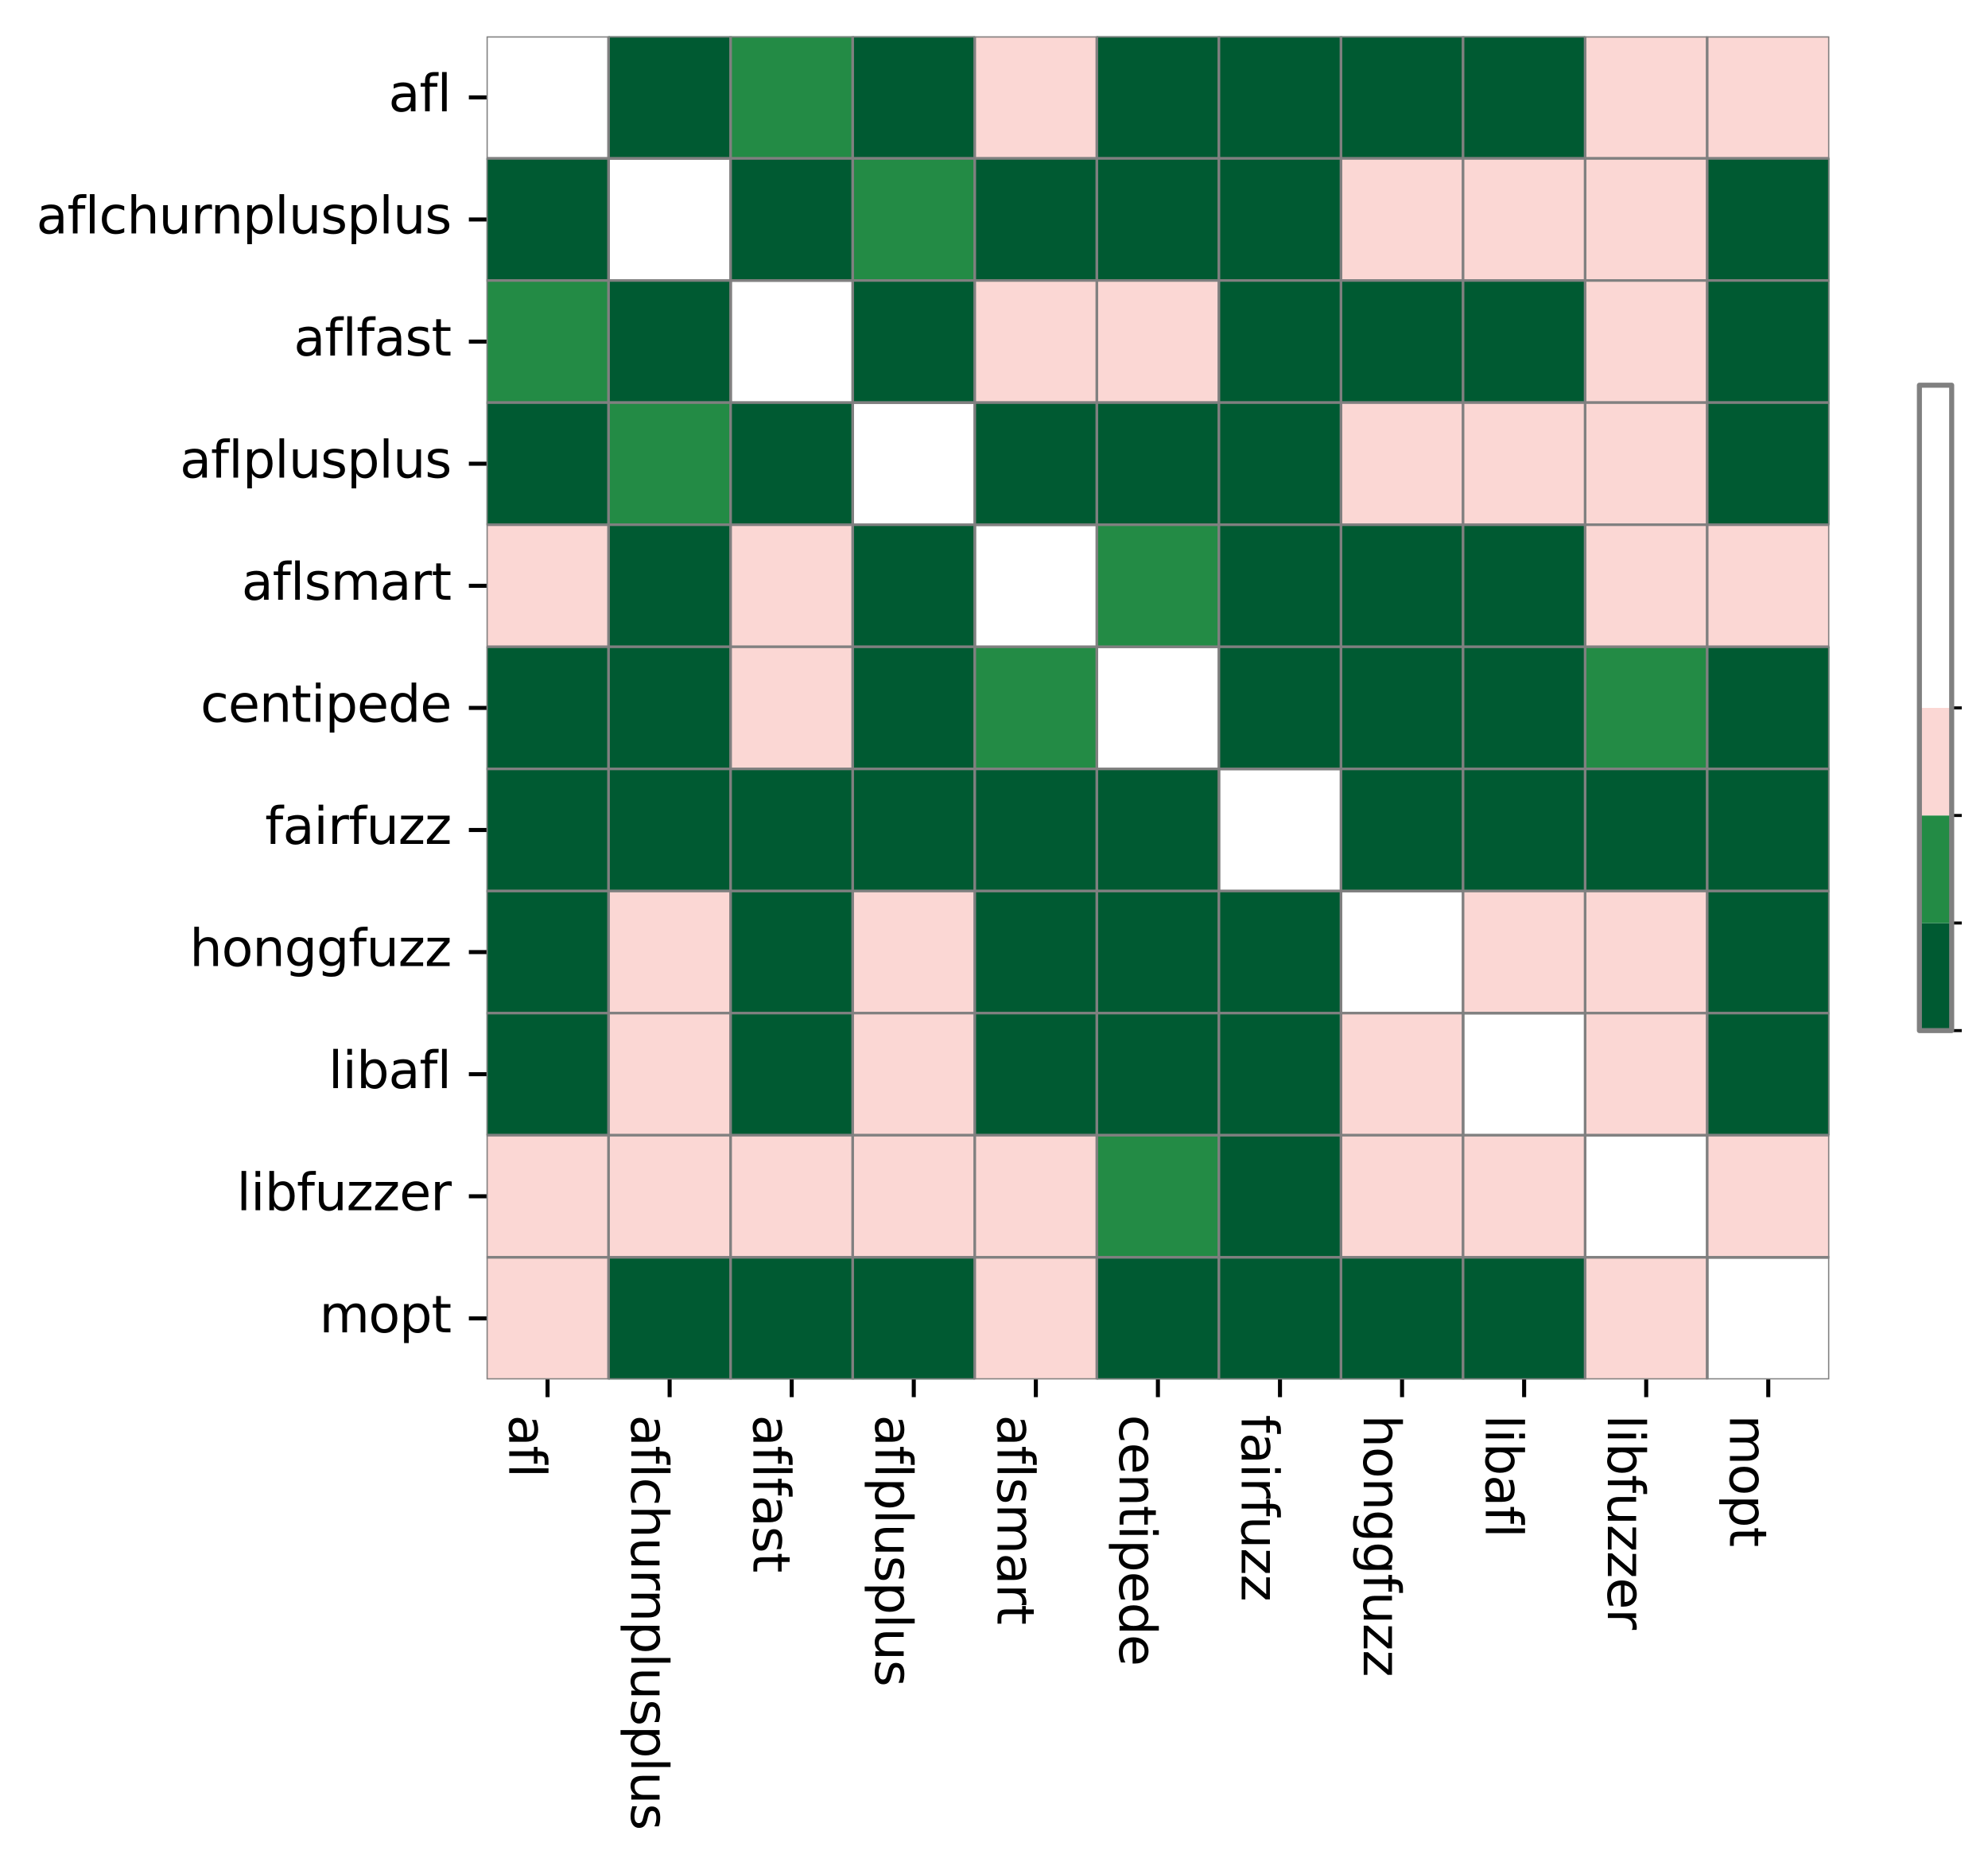 <?xml version="1.0" encoding="utf-8" standalone="no"?>
<!DOCTYPE svg PUBLIC "-//W3C//DTD SVG 1.1//EN"
  "http://www.w3.org/Graphics/SVG/1.1/DTD/svg11.dtd">
<svg xmlns:xlink="http://www.w3.org/1999/xlink" width="393.982pt" height="369.732pt" viewBox="0 0 393.982 369.732" xmlns="http://www.w3.org/2000/svg" version="1.1">
 <defs>
  <style type="text/css">*{stroke-linejoin: round; stroke-linecap: butt}</style>
 </defs>
 <g id="figure_1">
  <g id="patch_1">
   <path d="M 0 369.732 
L 393.982 369.732 
L 393.982 -0 
L 0 -0 
z
" style="fill: #ffffff"/>
  </g>
  <g id="axes_1">
   <g id="patch_2">
    <path d="M 96.42 273.312 
L 362.532 273.312 
L 362.532 7.2 
L 96.42 7.2 
z
" style="fill: #ffffff"/>
   </g>
   <g id="QuadMesh_1">
    <path d="M 96.42 7.2 
L 120.612 7.2 
L 120.612 31.392 
L 96.42 31.392 
L 96.42 7.2 
" clip-path="url(#p6632940c65)" style="fill: none; stroke: #808080; stroke-width: 0.5"/>
    <path d="M 120.612 7.2 
L 144.804 7.2 
L 144.804 31.392 
L 120.612 31.392 
L 120.612 7.2 
" clip-path="url(#p6632940c65)" style="fill: #005a32; stroke: #808080; stroke-width: 0.5"/>
    <path d="M 144.804 7.2 
L 168.996 7.2 
L 168.996 31.392 
L 144.804 31.392 
L 144.804 7.2 
" clip-path="url(#p6632940c65)" style="fill: #238b45; stroke: #808080; stroke-width: 0.5"/>
    <path d="M 168.996 7.2 
L 193.188 7.2 
L 193.188 31.392 
L 168.996 31.392 
L 168.996 7.2 
" clip-path="url(#p6632940c65)" style="fill: #005a32; stroke: #808080; stroke-width: 0.5"/>
    <path d="M 193.188 7.2 
L 217.38 7.2 
L 217.38 31.392 
L 193.188 31.392 
L 193.188 7.2 
" clip-path="url(#p6632940c65)" style="fill: #fbd7d4; stroke: #808080; stroke-width: 0.5"/>
    <path d="M 217.38 7.2 
L 241.572 7.2 
L 241.572 31.392 
L 217.38 31.392 
L 217.38 7.2 
" clip-path="url(#p6632940c65)" style="fill: #005a32; stroke: #808080; stroke-width: 0.5"/>
    <path d="M 241.572 7.2 
L 265.764 7.2 
L 265.764 31.392 
L 241.572 31.392 
L 241.572 7.2 
" clip-path="url(#p6632940c65)" style="fill: #005a32; stroke: #808080; stroke-width: 0.5"/>
    <path d="M 265.764 7.2 
L 289.956 7.2 
L 289.956 31.392 
L 265.764 31.392 
L 265.764 7.2 
" clip-path="url(#p6632940c65)" style="fill: #005a32; stroke: #808080; stroke-width: 0.5"/>
    <path d="M 289.956 7.2 
L 314.148 7.2 
L 314.148 31.392 
L 289.956 31.392 
L 289.956 7.2 
" clip-path="url(#p6632940c65)" style="fill: #005a32; stroke: #808080; stroke-width: 0.5"/>
    <path d="M 314.148 7.2 
L 338.34 7.2 
L 338.34 31.392 
L 314.148 31.392 
L 314.148 7.2 
" clip-path="url(#p6632940c65)" style="fill: #fbd7d4; stroke: #808080; stroke-width: 0.5"/>
    <path d="M 338.34 7.2 
L 362.532 7.2 
L 362.532 31.392 
L 338.34 31.392 
L 338.34 7.2 
" clip-path="url(#p6632940c65)" style="fill: #fbd7d4; stroke: #808080; stroke-width: 0.5"/>
    <path d="M 96.42 31.392 
L 120.612 31.392 
L 120.612 55.584 
L 96.42 55.584 
L 96.42 31.392 
" clip-path="url(#p6632940c65)" style="fill: #005a32; stroke: #808080; stroke-width: 0.5"/>
    <path d="M 120.612 31.392 
L 144.804 31.392 
L 144.804 55.584 
L 120.612 55.584 
L 120.612 31.392 
" clip-path="url(#p6632940c65)" style="fill: none; stroke: #808080; stroke-width: 0.5"/>
    <path d="M 144.804 31.392 
L 168.996 31.392 
L 168.996 55.584 
L 144.804 55.584 
L 144.804 31.392 
" clip-path="url(#p6632940c65)" style="fill: #005a32; stroke: #808080; stroke-width: 0.5"/>
    <path d="M 168.996 31.392 
L 193.188 31.392 
L 193.188 55.584 
L 168.996 55.584 
L 168.996 31.392 
" clip-path="url(#p6632940c65)" style="fill: #238b45; stroke: #808080; stroke-width: 0.5"/>
    <path d="M 193.188 31.392 
L 217.38 31.392 
L 217.38 55.584 
L 193.188 55.584 
L 193.188 31.392 
" clip-path="url(#p6632940c65)" style="fill: #005a32; stroke: #808080; stroke-width: 0.5"/>
    <path d="M 217.38 31.392 
L 241.572 31.392 
L 241.572 55.584 
L 217.38 55.584 
L 217.38 31.392 
" clip-path="url(#p6632940c65)" style="fill: #005a32; stroke: #808080; stroke-width: 0.5"/>
    <path d="M 241.572 31.392 
L 265.764 31.392 
L 265.764 55.584 
L 241.572 55.584 
L 241.572 31.392 
" clip-path="url(#p6632940c65)" style="fill: #005a32; stroke: #808080; stroke-width: 0.5"/>
    <path d="M 265.764 31.392 
L 289.956 31.392 
L 289.956 55.584 
L 265.764 55.584 
L 265.764 31.392 
" clip-path="url(#p6632940c65)" style="fill: #fbd7d4; stroke: #808080; stroke-width: 0.5"/>
    <path d="M 289.956 31.392 
L 314.148 31.392 
L 314.148 55.584 
L 289.956 55.584 
L 289.956 31.392 
" clip-path="url(#p6632940c65)" style="fill: #fbd7d4; stroke: #808080; stroke-width: 0.5"/>
    <path d="M 314.148 31.392 
L 338.34 31.392 
L 338.34 55.584 
L 314.148 55.584 
L 314.148 31.392 
" clip-path="url(#p6632940c65)" style="fill: #fbd7d4; stroke: #808080; stroke-width: 0.5"/>
    <path d="M 338.34 31.392 
L 362.532 31.392 
L 362.532 55.584 
L 338.34 55.584 
L 338.34 31.392 
" clip-path="url(#p6632940c65)" style="fill: #005a32; stroke: #808080; stroke-width: 0.5"/>
    <path d="M 96.42 55.584 
L 120.612 55.584 
L 120.612 79.776 
L 96.42 79.776 
L 96.42 55.584 
" clip-path="url(#p6632940c65)" style="fill: #238b45; stroke: #808080; stroke-width: 0.5"/>
    <path d="M 120.612 55.584 
L 144.804 55.584 
L 144.804 79.776 
L 120.612 79.776 
L 120.612 55.584 
" clip-path="url(#p6632940c65)" style="fill: #005a32; stroke: #808080; stroke-width: 0.5"/>
    <path d="M 144.804 55.584 
L 168.996 55.584 
L 168.996 79.776 
L 144.804 79.776 
L 144.804 55.584 
" clip-path="url(#p6632940c65)" style="fill: none; stroke: #808080; stroke-width: 0.5"/>
    <path d="M 168.996 55.584 
L 193.188 55.584 
L 193.188 79.776 
L 168.996 79.776 
L 168.996 55.584 
" clip-path="url(#p6632940c65)" style="fill: #005a32; stroke: #808080; stroke-width: 0.5"/>
    <path d="M 193.188 55.584 
L 217.38 55.584 
L 217.38 79.776 
L 193.188 79.776 
L 193.188 55.584 
" clip-path="url(#p6632940c65)" style="fill: #fbd7d4; stroke: #808080; stroke-width: 0.5"/>
    <path d="M 217.38 55.584 
L 241.572 55.584 
L 241.572 79.776 
L 217.38 79.776 
L 217.38 55.584 
" clip-path="url(#p6632940c65)" style="fill: #fbd7d4; stroke: #808080; stroke-width: 0.5"/>
    <path d="M 241.572 55.584 
L 265.764 55.584 
L 265.764 79.776 
L 241.572 79.776 
L 241.572 55.584 
" clip-path="url(#p6632940c65)" style="fill: #005a32; stroke: #808080; stroke-width: 0.5"/>
    <path d="M 265.764 55.584 
L 289.956 55.584 
L 289.956 79.776 
L 265.764 79.776 
L 265.764 55.584 
" clip-path="url(#p6632940c65)" style="fill: #005a32; stroke: #808080; stroke-width: 0.5"/>
    <path d="M 289.956 55.584 
L 314.148 55.584 
L 314.148 79.776 
L 289.956 79.776 
L 289.956 55.584 
" clip-path="url(#p6632940c65)" style="fill: #005a32; stroke: #808080; stroke-width: 0.5"/>
    <path d="M 314.148 55.584 
L 338.34 55.584 
L 338.34 79.776 
L 314.148 79.776 
L 314.148 55.584 
" clip-path="url(#p6632940c65)" style="fill: #fbd7d4; stroke: #808080; stroke-width: 0.5"/>
    <path d="M 338.34 55.584 
L 362.532 55.584 
L 362.532 79.776 
L 338.34 79.776 
L 338.34 55.584 
" clip-path="url(#p6632940c65)" style="fill: #005a32; stroke: #808080; stroke-width: 0.5"/>
    <path d="M 96.42 79.776 
L 120.612 79.776 
L 120.612 103.968 
L 96.42 103.968 
L 96.42 79.776 
" clip-path="url(#p6632940c65)" style="fill: #005a32; stroke: #808080; stroke-width: 0.5"/>
    <path d="M 120.612 79.776 
L 144.804 79.776 
L 144.804 103.968 
L 120.612 103.968 
L 120.612 79.776 
" clip-path="url(#p6632940c65)" style="fill: #238b45; stroke: #808080; stroke-width: 0.5"/>
    <path d="M 144.804 79.776 
L 168.996 79.776 
L 168.996 103.968 
L 144.804 103.968 
L 144.804 79.776 
" clip-path="url(#p6632940c65)" style="fill: #005a32; stroke: #808080; stroke-width: 0.5"/>
    <path d="M 168.996 79.776 
L 193.188 79.776 
L 193.188 103.968 
L 168.996 103.968 
L 168.996 79.776 
" clip-path="url(#p6632940c65)" style="fill: none; stroke: #808080; stroke-width: 0.5"/>
    <path d="M 193.188 79.776 
L 217.38 79.776 
L 217.38 103.968 
L 193.188 103.968 
L 193.188 79.776 
" clip-path="url(#p6632940c65)" style="fill: #005a32; stroke: #808080; stroke-width: 0.5"/>
    <path d="M 217.38 79.776 
L 241.572 79.776 
L 241.572 103.968 
L 217.38 103.968 
L 217.38 79.776 
" clip-path="url(#p6632940c65)" style="fill: #005a32; stroke: #808080; stroke-width: 0.5"/>
    <path d="M 241.572 79.776 
L 265.764 79.776 
L 265.764 103.968 
L 241.572 103.968 
L 241.572 79.776 
" clip-path="url(#p6632940c65)" style="fill: #005a32; stroke: #808080; stroke-width: 0.5"/>
    <path d="M 265.764 79.776 
L 289.956 79.776 
L 289.956 103.968 
L 265.764 103.968 
L 265.764 79.776 
" clip-path="url(#p6632940c65)" style="fill: #fbd7d4; stroke: #808080; stroke-width: 0.5"/>
    <path d="M 289.956 79.776 
L 314.148 79.776 
L 314.148 103.968 
L 289.956 103.968 
L 289.956 79.776 
" clip-path="url(#p6632940c65)" style="fill: #fbd7d4; stroke: #808080; stroke-width: 0.5"/>
    <path d="M 314.148 79.776 
L 338.34 79.776 
L 338.34 103.968 
L 314.148 103.968 
L 314.148 79.776 
" clip-path="url(#p6632940c65)" style="fill: #fbd7d4; stroke: #808080; stroke-width: 0.5"/>
    <path d="M 338.34 79.776 
L 362.532 79.776 
L 362.532 103.968 
L 338.34 103.968 
L 338.34 79.776 
" clip-path="url(#p6632940c65)" style="fill: #005a32; stroke: #808080; stroke-width: 0.5"/>
    <path d="M 96.42 103.968 
L 120.612 103.968 
L 120.612 128.16 
L 96.42 128.16 
L 96.42 103.968 
" clip-path="url(#p6632940c65)" style="fill: #fbd7d4; stroke: #808080; stroke-width: 0.5"/>
    <path d="M 120.612 103.968 
L 144.804 103.968 
L 144.804 128.16 
L 120.612 128.16 
L 120.612 103.968 
" clip-path="url(#p6632940c65)" style="fill: #005a32; stroke: #808080; stroke-width: 0.5"/>
    <path d="M 144.804 103.968 
L 168.996 103.968 
L 168.996 128.16 
L 144.804 128.16 
L 144.804 103.968 
" clip-path="url(#p6632940c65)" style="fill: #fbd7d4; stroke: #808080; stroke-width: 0.5"/>
    <path d="M 168.996 103.968 
L 193.188 103.968 
L 193.188 128.16 
L 168.996 128.16 
L 168.996 103.968 
" clip-path="url(#p6632940c65)" style="fill: #005a32; stroke: #808080; stroke-width: 0.5"/>
    <path d="M 193.188 103.968 
L 217.38 103.968 
L 217.38 128.16 
L 193.188 128.16 
L 193.188 103.968 
" clip-path="url(#p6632940c65)" style="fill: none; stroke: #808080; stroke-width: 0.5"/>
    <path d="M 217.38 103.968 
L 241.572 103.968 
L 241.572 128.16 
L 217.38 128.16 
L 217.38 103.968 
" clip-path="url(#p6632940c65)" style="fill: #238b45; stroke: #808080; stroke-width: 0.5"/>
    <path d="M 241.572 103.968 
L 265.764 103.968 
L 265.764 128.16 
L 241.572 128.16 
L 241.572 103.968 
" clip-path="url(#p6632940c65)" style="fill: #005a32; stroke: #808080; stroke-width: 0.5"/>
    <path d="M 265.764 103.968 
L 289.956 103.968 
L 289.956 128.16 
L 265.764 128.16 
L 265.764 103.968 
" clip-path="url(#p6632940c65)" style="fill: #005a32; stroke: #808080; stroke-width: 0.5"/>
    <path d="M 289.956 103.968 
L 314.148 103.968 
L 314.148 128.16 
L 289.956 128.16 
L 289.956 103.968 
" clip-path="url(#p6632940c65)" style="fill: #005a32; stroke: #808080; stroke-width: 0.5"/>
    <path d="M 314.148 103.968 
L 338.34 103.968 
L 338.34 128.16 
L 314.148 128.16 
L 314.148 103.968 
" clip-path="url(#p6632940c65)" style="fill: #fbd7d4; stroke: #808080; stroke-width: 0.5"/>
    <path d="M 338.34 103.968 
L 362.532 103.968 
L 362.532 128.16 
L 338.34 128.16 
L 338.34 103.968 
" clip-path="url(#p6632940c65)" style="fill: #fbd7d4; stroke: #808080; stroke-width: 0.5"/>
    <path d="M 96.42 128.16 
L 120.612 128.16 
L 120.612 152.352 
L 96.42 152.352 
L 96.42 128.16 
" clip-path="url(#p6632940c65)" style="fill: #005a32; stroke: #808080; stroke-width: 0.5"/>
    <path d="M 120.612 128.16 
L 144.804 128.16 
L 144.804 152.352 
L 120.612 152.352 
L 120.612 128.16 
" clip-path="url(#p6632940c65)" style="fill: #005a32; stroke: #808080; stroke-width: 0.5"/>
    <path d="M 144.804 128.16 
L 168.996 128.16 
L 168.996 152.352 
L 144.804 152.352 
L 144.804 128.16 
" clip-path="url(#p6632940c65)" style="fill: #fbd7d4; stroke: #808080; stroke-width: 0.5"/>
    <path d="M 168.996 128.16 
L 193.188 128.16 
L 193.188 152.352 
L 168.996 152.352 
L 168.996 128.16 
" clip-path="url(#p6632940c65)" style="fill: #005a32; stroke: #808080; stroke-width: 0.5"/>
    <path d="M 193.188 128.16 
L 217.38 128.16 
L 217.38 152.352 
L 193.188 152.352 
L 193.188 128.16 
" clip-path="url(#p6632940c65)" style="fill: #238b45; stroke: #808080; stroke-width: 0.5"/>
    <path d="M 217.38 128.16 
L 241.572 128.16 
L 241.572 152.352 
L 217.38 152.352 
L 217.38 128.16 
" clip-path="url(#p6632940c65)" style="fill: none; stroke: #808080; stroke-width: 0.5"/>
    <path d="M 241.572 128.16 
L 265.764 128.16 
L 265.764 152.352 
L 241.572 152.352 
L 241.572 128.16 
" clip-path="url(#p6632940c65)" style="fill: #005a32; stroke: #808080; stroke-width: 0.5"/>
    <path d="M 265.764 128.16 
L 289.956 128.16 
L 289.956 152.352 
L 265.764 152.352 
L 265.764 128.16 
" clip-path="url(#p6632940c65)" style="fill: #005a32; stroke: #808080; stroke-width: 0.5"/>
    <path d="M 289.956 128.16 
L 314.148 128.16 
L 314.148 152.352 
L 289.956 152.352 
L 289.956 128.16 
" clip-path="url(#p6632940c65)" style="fill: #005a32; stroke: #808080; stroke-width: 0.5"/>
    <path d="M 314.148 128.16 
L 338.34 128.16 
L 338.34 152.352 
L 314.148 152.352 
L 314.148 128.16 
" clip-path="url(#p6632940c65)" style="fill: #238b45; stroke: #808080; stroke-width: 0.5"/>
    <path d="M 338.34 128.16 
L 362.532 128.16 
L 362.532 152.352 
L 338.34 152.352 
L 338.34 128.16 
" clip-path="url(#p6632940c65)" style="fill: #005a32; stroke: #808080; stroke-width: 0.5"/>
    <path d="M 96.42 152.352 
L 120.612 152.352 
L 120.612 176.544 
L 96.42 176.544 
L 96.42 152.352 
" clip-path="url(#p6632940c65)" style="fill: #005a32; stroke: #808080; stroke-width: 0.5"/>
    <path d="M 120.612 152.352 
L 144.804 152.352 
L 144.804 176.544 
L 120.612 176.544 
L 120.612 152.352 
" clip-path="url(#p6632940c65)" style="fill: #005a32; stroke: #808080; stroke-width: 0.5"/>
    <path d="M 144.804 152.352 
L 168.996 152.352 
L 168.996 176.544 
L 144.804 176.544 
L 144.804 152.352 
" clip-path="url(#p6632940c65)" style="fill: #005a32; stroke: #808080; stroke-width: 0.5"/>
    <path d="M 168.996 152.352 
L 193.188 152.352 
L 193.188 176.544 
L 168.996 176.544 
L 168.996 152.352 
" clip-path="url(#p6632940c65)" style="fill: #005a32; stroke: #808080; stroke-width: 0.5"/>
    <path d="M 193.188 152.352 
L 217.38 152.352 
L 217.38 176.544 
L 193.188 176.544 
L 193.188 152.352 
" clip-path="url(#p6632940c65)" style="fill: #005a32; stroke: #808080; stroke-width: 0.5"/>
    <path d="M 217.38 152.352 
L 241.572 152.352 
L 241.572 176.544 
L 217.38 176.544 
L 217.38 152.352 
" clip-path="url(#p6632940c65)" style="fill: #005a32; stroke: #808080; stroke-width: 0.5"/>
    <path d="M 241.572 152.352 
L 265.764 152.352 
L 265.764 176.544 
L 241.572 176.544 
L 241.572 152.352 
" clip-path="url(#p6632940c65)" style="fill: none; stroke: #808080; stroke-width: 0.5"/>
    <path d="M 265.764 152.352 
L 289.956 152.352 
L 289.956 176.544 
L 265.764 176.544 
L 265.764 152.352 
" clip-path="url(#p6632940c65)" style="fill: #005a32; stroke: #808080; stroke-width: 0.5"/>
    <path d="M 289.956 152.352 
L 314.148 152.352 
L 314.148 176.544 
L 289.956 176.544 
L 289.956 152.352 
" clip-path="url(#p6632940c65)" style="fill: #005a32; stroke: #808080; stroke-width: 0.5"/>
    <path d="M 314.148 152.352 
L 338.34 152.352 
L 338.34 176.544 
L 314.148 176.544 
L 314.148 152.352 
" clip-path="url(#p6632940c65)" style="fill: #005a32; stroke: #808080; stroke-width: 0.5"/>
    <path d="M 338.34 152.352 
L 362.532 152.352 
L 362.532 176.544 
L 338.34 176.544 
L 338.34 152.352 
" clip-path="url(#p6632940c65)" style="fill: #005a32; stroke: #808080; stroke-width: 0.5"/>
    <path d="M 96.42 176.544 
L 120.612 176.544 
L 120.612 200.736 
L 96.42 200.736 
L 96.42 176.544 
" clip-path="url(#p6632940c65)" style="fill: #005a32; stroke: #808080; stroke-width: 0.5"/>
    <path d="M 120.612 176.544 
L 144.804 176.544 
L 144.804 200.736 
L 120.612 200.736 
L 120.612 176.544 
" clip-path="url(#p6632940c65)" style="fill: #fbd7d4; stroke: #808080; stroke-width: 0.5"/>
    <path d="M 144.804 176.544 
L 168.996 176.544 
L 168.996 200.736 
L 144.804 200.736 
L 144.804 176.544 
" clip-path="url(#p6632940c65)" style="fill: #005a32; stroke: #808080; stroke-width: 0.5"/>
    <path d="M 168.996 176.544 
L 193.188 176.544 
L 193.188 200.736 
L 168.996 200.736 
L 168.996 176.544 
" clip-path="url(#p6632940c65)" style="fill: #fbd7d4; stroke: #808080; stroke-width: 0.5"/>
    <path d="M 193.188 176.544 
L 217.38 176.544 
L 217.38 200.736 
L 193.188 200.736 
L 193.188 176.544 
" clip-path="url(#p6632940c65)" style="fill: #005a32; stroke: #808080; stroke-width: 0.5"/>
    <path d="M 217.38 176.544 
L 241.572 176.544 
L 241.572 200.736 
L 217.38 200.736 
L 217.38 176.544 
" clip-path="url(#p6632940c65)" style="fill: #005a32; stroke: #808080; stroke-width: 0.5"/>
    <path d="M 241.572 176.544 
L 265.764 176.544 
L 265.764 200.736 
L 241.572 200.736 
L 241.572 176.544 
" clip-path="url(#p6632940c65)" style="fill: #005a32; stroke: #808080; stroke-width: 0.5"/>
    <path d="M 265.764 176.544 
L 289.956 176.544 
L 289.956 200.736 
L 265.764 200.736 
L 265.764 176.544 
" clip-path="url(#p6632940c65)" style="fill: none; stroke: #808080; stroke-width: 0.5"/>
    <path d="M 289.956 176.544 
L 314.148 176.544 
L 314.148 200.736 
L 289.956 200.736 
L 289.956 176.544 
" clip-path="url(#p6632940c65)" style="fill: #fbd7d4; stroke: #808080; stroke-width: 0.5"/>
    <path d="M 314.148 176.544 
L 338.34 176.544 
L 338.34 200.736 
L 314.148 200.736 
L 314.148 176.544 
" clip-path="url(#p6632940c65)" style="fill: #fbd7d4; stroke: #808080; stroke-width: 0.5"/>
    <path d="M 338.34 176.544 
L 362.532 176.544 
L 362.532 200.736 
L 338.34 200.736 
L 338.34 176.544 
" clip-path="url(#p6632940c65)" style="fill: #005a32; stroke: #808080; stroke-width: 0.5"/>
    <path d="M 96.42 200.736 
L 120.612 200.736 
L 120.612 224.928 
L 96.42 224.928 
L 96.42 200.736 
" clip-path="url(#p6632940c65)" style="fill: #005a32; stroke: #808080; stroke-width: 0.5"/>
    <path d="M 120.612 200.736 
L 144.804 200.736 
L 144.804 224.928 
L 120.612 224.928 
L 120.612 200.736 
" clip-path="url(#p6632940c65)" style="fill: #fbd7d4; stroke: #808080; stroke-width: 0.5"/>
    <path d="M 144.804 200.736 
L 168.996 200.736 
L 168.996 224.928 
L 144.804 224.928 
L 144.804 200.736 
" clip-path="url(#p6632940c65)" style="fill: #005a32; stroke: #808080; stroke-width: 0.5"/>
    <path d="M 168.996 200.736 
L 193.188 200.736 
L 193.188 224.928 
L 168.996 224.928 
L 168.996 200.736 
" clip-path="url(#p6632940c65)" style="fill: #fbd7d4; stroke: #808080; stroke-width: 0.5"/>
    <path d="M 193.188 200.736 
L 217.38 200.736 
L 217.38 224.928 
L 193.188 224.928 
L 193.188 200.736 
" clip-path="url(#p6632940c65)" style="fill: #005a32; stroke: #808080; stroke-width: 0.5"/>
    <path d="M 217.38 200.736 
L 241.572 200.736 
L 241.572 224.928 
L 217.38 224.928 
L 217.38 200.736 
" clip-path="url(#p6632940c65)" style="fill: #005a32; stroke: #808080; stroke-width: 0.5"/>
    <path d="M 241.572 200.736 
L 265.764 200.736 
L 265.764 224.928 
L 241.572 224.928 
L 241.572 200.736 
" clip-path="url(#p6632940c65)" style="fill: #005a32; stroke: #808080; stroke-width: 0.5"/>
    <path d="M 265.764 200.736 
L 289.956 200.736 
L 289.956 224.928 
L 265.764 224.928 
L 265.764 200.736 
" clip-path="url(#p6632940c65)" style="fill: #fbd7d4; stroke: #808080; stroke-width: 0.5"/>
    <path d="M 289.956 200.736 
L 314.148 200.736 
L 314.148 224.928 
L 289.956 224.928 
L 289.956 200.736 
" clip-path="url(#p6632940c65)" style="fill: none; stroke: #808080; stroke-width: 0.5"/>
    <path d="M 314.148 200.736 
L 338.34 200.736 
L 338.34 224.928 
L 314.148 224.928 
L 314.148 200.736 
" clip-path="url(#p6632940c65)" style="fill: #fbd7d4; stroke: #808080; stroke-width: 0.5"/>
    <path d="M 338.34 200.736 
L 362.532 200.736 
L 362.532 224.928 
L 338.34 224.928 
L 338.34 200.736 
" clip-path="url(#p6632940c65)" style="fill: #005a32; stroke: #808080; stroke-width: 0.5"/>
    <path d="M 96.42 224.928 
L 120.612 224.928 
L 120.612 249.12 
L 96.42 249.12 
L 96.42 224.928 
" clip-path="url(#p6632940c65)" style="fill: #fbd7d4; stroke: #808080; stroke-width: 0.5"/>
    <path d="M 120.612 224.928 
L 144.804 224.928 
L 144.804 249.12 
L 120.612 249.12 
L 120.612 224.928 
" clip-path="url(#p6632940c65)" style="fill: #fbd7d4; stroke: #808080; stroke-width: 0.5"/>
    <path d="M 144.804 224.928 
L 168.996 224.928 
L 168.996 249.12 
L 144.804 249.12 
L 144.804 224.928 
" clip-path="url(#p6632940c65)" style="fill: #fbd7d4; stroke: #808080; stroke-width: 0.5"/>
    <path d="M 168.996 224.928 
L 193.188 224.928 
L 193.188 249.12 
L 168.996 249.12 
L 168.996 224.928 
" clip-path="url(#p6632940c65)" style="fill: #fbd7d4; stroke: #808080; stroke-width: 0.5"/>
    <path d="M 193.188 224.928 
L 217.38 224.928 
L 217.38 249.12 
L 193.188 249.12 
L 193.188 224.928 
" clip-path="url(#p6632940c65)" style="fill: #fbd7d4; stroke: #808080; stroke-width: 0.5"/>
    <path d="M 217.38 224.928 
L 241.572 224.928 
L 241.572 249.12 
L 217.38 249.12 
L 217.38 224.928 
" clip-path="url(#p6632940c65)" style="fill: #238b45; stroke: #808080; stroke-width: 0.5"/>
    <path d="M 241.572 224.928 
L 265.764 224.928 
L 265.764 249.12 
L 241.572 249.12 
L 241.572 224.928 
" clip-path="url(#p6632940c65)" style="fill: #005a32; stroke: #808080; stroke-width: 0.5"/>
    <path d="M 265.764 224.928 
L 289.956 224.928 
L 289.956 249.12 
L 265.764 249.12 
L 265.764 224.928 
" clip-path="url(#p6632940c65)" style="fill: #fbd7d4; stroke: #808080; stroke-width: 0.5"/>
    <path d="M 289.956 224.928 
L 314.148 224.928 
L 314.148 249.12 
L 289.956 249.12 
L 289.956 224.928 
" clip-path="url(#p6632940c65)" style="fill: #fbd7d4; stroke: #808080; stroke-width: 0.5"/>
    <path d="M 314.148 224.928 
L 338.34 224.928 
L 338.34 249.12 
L 314.148 249.12 
L 314.148 224.928 
" clip-path="url(#p6632940c65)" style="fill: none; stroke: #808080; stroke-width: 0.5"/>
    <path d="M 338.34 224.928 
L 362.532 224.928 
L 362.532 249.12 
L 338.34 249.12 
L 338.34 224.928 
" clip-path="url(#p6632940c65)" style="fill: #fbd7d4; stroke: #808080; stroke-width: 0.5"/>
    <path d="M 96.42 249.12 
L 120.612 249.12 
L 120.612 273.312 
L 96.42 273.312 
L 96.42 249.12 
" clip-path="url(#p6632940c65)" style="fill: #fbd7d4; stroke: #808080; stroke-width: 0.5"/>
    <path d="M 120.612 249.12 
L 144.804 249.12 
L 144.804 273.312 
L 120.612 273.312 
L 120.612 249.12 
" clip-path="url(#p6632940c65)" style="fill: #005a32; stroke: #808080; stroke-width: 0.5"/>
    <path d="M 144.804 249.12 
L 168.996 249.12 
L 168.996 273.312 
L 144.804 273.312 
L 144.804 249.12 
" clip-path="url(#p6632940c65)" style="fill: #005a32; stroke: #808080; stroke-width: 0.5"/>
    <path d="M 168.996 249.12 
L 193.188 249.12 
L 193.188 273.312 
L 168.996 273.312 
L 168.996 249.12 
" clip-path="url(#p6632940c65)" style="fill: #005a32; stroke: #808080; stroke-width: 0.5"/>
    <path d="M 193.188 249.12 
L 217.38 249.12 
L 217.38 273.312 
L 193.188 273.312 
L 193.188 249.12 
" clip-path="url(#p6632940c65)" style="fill: #fbd7d4; stroke: #808080; stroke-width: 0.5"/>
    <path d="M 217.38 249.12 
L 241.572 249.12 
L 241.572 273.312 
L 217.38 273.312 
L 217.38 249.12 
" clip-path="url(#p6632940c65)" style="fill: #005a32; stroke: #808080; stroke-width: 0.5"/>
    <path d="M 241.572 249.12 
L 265.764 249.12 
L 265.764 273.312 
L 241.572 273.312 
L 241.572 249.12 
" clip-path="url(#p6632940c65)" style="fill: #005a32; stroke: #808080; stroke-width: 0.5"/>
    <path d="M 265.764 249.12 
L 289.956 249.12 
L 289.956 273.312 
L 265.764 273.312 
L 265.764 249.12 
" clip-path="url(#p6632940c65)" style="fill: #005a32; stroke: #808080; stroke-width: 0.5"/>
    <path d="M 289.956 249.12 
L 314.148 249.12 
L 314.148 273.312 
L 289.956 273.312 
L 289.956 249.12 
" clip-path="url(#p6632940c65)" style="fill: #005a32; stroke: #808080; stroke-width: 0.5"/>
    <path d="M 314.148 249.12 
L 338.34 249.12 
L 338.34 273.312 
L 314.148 273.312 
L 314.148 249.12 
" clip-path="url(#p6632940c65)" style="fill: #fbd7d4; stroke: #808080; stroke-width: 0.5"/>
    <path d="M 338.34 249.12 
L 362.532 249.12 
L 362.532 273.312 
L 338.34 273.312 
L 338.34 249.12 
" clip-path="url(#p6632940c65)" style="fill: none; stroke: #808080; stroke-width: 0.5"/>
   </g>
   <g id="matplotlib.axis_1">
    <g id="xtick_1">
     <g id="line2d_1">
      <defs>
       <path id="m3588f362e4" d="M 0 0 
L 0 3.5 
" style="stroke: #000000; stroke-width: 0.8"/>
      </defs>
      <g>
       <use xlink:href="#m3588f362e4" x="108.516" y="273.312" style="stroke: #000000; stroke-width: 0.8"/>
      </g>
     </g>
     <g id="text_1">
      <!-- afl -->
      <g transform="translate(100.918 280.312) rotate(-270) scale(0.1 -0.1)">
       <defs>
        <path id="DejaVuSans-61" d="M 2194 1759 
Q 1497 1759 1228 1600 
Q 959 1441 959 1056 
Q 959 750 1161 570 
Q 1363 391 1709 391 
Q 2188 391 2477 730 
Q 2766 1069 2766 1631 
L 2766 1759 
L 2194 1759 
z
M 3341 1997 
L 3341 0 
L 2766 0 
L 2766 531 
Q 2569 213 2275 61 
Q 1981 -91 1556 -91 
Q 1019 -91 701 211 
Q 384 513 384 1019 
Q 384 1609 779 1909 
Q 1175 2209 1959 2209 
L 2766 2209 
L 2766 2266 
Q 2766 2663 2505 2880 
Q 2244 3097 1772 3097 
Q 1472 3097 1187 3025 
Q 903 2953 641 2809 
L 641 3341 
Q 956 3463 1253 3523 
Q 1550 3584 1831 3584 
Q 2591 3584 2966 3190 
Q 3341 2797 3341 1997 
z
" transform="scale(0.016)"/>
        <path id="DejaVuSans-66" d="M 2375 4863 
L 2375 4384 
L 1825 4384 
Q 1516 4384 1395 4259 
Q 1275 4134 1275 3809 
L 1275 3500 
L 2222 3500 
L 2222 3053 
L 1275 3053 
L 1275 0 
L 697 0 
L 697 3053 
L 147 3053 
L 147 3500 
L 697 3500 
L 697 3744 
Q 697 4328 969 4595 
Q 1241 4863 1831 4863 
L 2375 4863 
z
" transform="scale(0.016)"/>
        <path id="DejaVuSans-6c" d="M 603 4863 
L 1178 4863 
L 1178 0 
L 603 0 
L 603 4863 
z
" transform="scale(0.016)"/>
       </defs>
       <use xlink:href="#DejaVuSans-61"/>
       <use xlink:href="#DejaVuSans-66" x="61.279"/>
       <use xlink:href="#DejaVuSans-6c" x="96.484"/>
      </g>
     </g>
    </g>
    <g id="xtick_2">
     <g id="line2d_2">
      <g>
       <use xlink:href="#m3588f362e4" x="132.708" y="273.312" style="stroke: #000000; stroke-width: 0.8"/>
      </g>
     </g>
     <g id="text_2">
      <!-- aflchurnplusplus -->
      <g transform="translate(125.11 280.312) rotate(-270) scale(0.1 -0.1)">
       <defs>
        <path id="DejaVuSans-63" d="M 3122 3366 
L 3122 2828 
Q 2878 2963 2633 3030 
Q 2388 3097 2138 3097 
Q 1578 3097 1268 2742 
Q 959 2388 959 1747 
Q 959 1106 1268 751 
Q 1578 397 2138 397 
Q 2388 397 2633 464 
Q 2878 531 3122 666 
L 3122 134 
Q 2881 22 2623 -34 
Q 2366 -91 2075 -91 
Q 1284 -91 818 406 
Q 353 903 353 1747 
Q 353 2603 823 3093 
Q 1294 3584 2113 3584 
Q 2378 3584 2631 3529 
Q 2884 3475 3122 3366 
z
" transform="scale(0.016)"/>
        <path id="DejaVuSans-68" d="M 3513 2113 
L 3513 0 
L 2938 0 
L 2938 2094 
Q 2938 2591 2744 2837 
Q 2550 3084 2163 3084 
Q 1697 3084 1428 2787 
Q 1159 2491 1159 1978 
L 1159 0 
L 581 0 
L 581 4863 
L 1159 4863 
L 1159 2956 
Q 1366 3272 1645 3428 
Q 1925 3584 2291 3584 
Q 2894 3584 3203 3211 
Q 3513 2838 3513 2113 
z
" transform="scale(0.016)"/>
        <path id="DejaVuSans-75" d="M 544 1381 
L 544 3500 
L 1119 3500 
L 1119 1403 
Q 1119 906 1312 657 
Q 1506 409 1894 409 
Q 2359 409 2629 706 
Q 2900 1003 2900 1516 
L 2900 3500 
L 3475 3500 
L 3475 0 
L 2900 0 
L 2900 538 
Q 2691 219 2414 64 
Q 2138 -91 1772 -91 
Q 1169 -91 856 284 
Q 544 659 544 1381 
z
M 1991 3584 
L 1991 3584 
z
" transform="scale(0.016)"/>
        <path id="DejaVuSans-72" d="M 2631 2963 
Q 2534 3019 2420 3045 
Q 2306 3072 2169 3072 
Q 1681 3072 1420 2755 
Q 1159 2438 1159 1844 
L 1159 0 
L 581 0 
L 581 3500 
L 1159 3500 
L 1159 2956 
Q 1341 3275 1631 3429 
Q 1922 3584 2338 3584 
Q 2397 3584 2469 3576 
Q 2541 3569 2628 3553 
L 2631 2963 
z
" transform="scale(0.016)"/>
        <path id="DejaVuSans-6e" d="M 3513 2113 
L 3513 0 
L 2938 0 
L 2938 2094 
Q 2938 2591 2744 2837 
Q 2550 3084 2163 3084 
Q 1697 3084 1428 2787 
Q 1159 2491 1159 1978 
L 1159 0 
L 581 0 
L 581 3500 
L 1159 3500 
L 1159 2956 
Q 1366 3272 1645 3428 
Q 1925 3584 2291 3584 
Q 2894 3584 3203 3211 
Q 3513 2838 3513 2113 
z
" transform="scale(0.016)"/>
        <path id="DejaVuSans-70" d="M 1159 525 
L 1159 -1331 
L 581 -1331 
L 581 3500 
L 1159 3500 
L 1159 2969 
Q 1341 3281 1617 3432 
Q 1894 3584 2278 3584 
Q 2916 3584 3314 3078 
Q 3713 2572 3713 1747 
Q 3713 922 3314 415 
Q 2916 -91 2278 -91 
Q 1894 -91 1617 61 
Q 1341 213 1159 525 
z
M 3116 1747 
Q 3116 2381 2855 2742 
Q 2594 3103 2138 3103 
Q 1681 3103 1420 2742 
Q 1159 2381 1159 1747 
Q 1159 1113 1420 752 
Q 1681 391 2138 391 
Q 2594 391 2855 752 
Q 3116 1113 3116 1747 
z
" transform="scale(0.016)"/>
        <path id="DejaVuSans-73" d="M 2834 3397 
L 2834 2853 
Q 2591 2978 2328 3040 
Q 2066 3103 1784 3103 
Q 1356 3103 1142 2972 
Q 928 2841 928 2578 
Q 928 2378 1081 2264 
Q 1234 2150 1697 2047 
L 1894 2003 
Q 2506 1872 2764 1633 
Q 3022 1394 3022 966 
Q 3022 478 2636 193 
Q 2250 -91 1575 -91 
Q 1294 -91 989 -36 
Q 684 19 347 128 
L 347 722 
Q 666 556 975 473 
Q 1284 391 1588 391 
Q 1994 391 2212 530 
Q 2431 669 2431 922 
Q 2431 1156 2273 1281 
Q 2116 1406 1581 1522 
L 1381 1569 
Q 847 1681 609 1914 
Q 372 2147 372 2553 
Q 372 3047 722 3315 
Q 1072 3584 1716 3584 
Q 2034 3584 2315 3537 
Q 2597 3491 2834 3397 
z
" transform="scale(0.016)"/>
       </defs>
       <use xlink:href="#DejaVuSans-61"/>
       <use xlink:href="#DejaVuSans-66" x="61.279"/>
       <use xlink:href="#DejaVuSans-6c" x="96.484"/>
       <use xlink:href="#DejaVuSans-63" x="124.268"/>
       <use xlink:href="#DejaVuSans-68" x="179.248"/>
       <use xlink:href="#DejaVuSans-75" x="242.627"/>
       <use xlink:href="#DejaVuSans-72" x="306.006"/>
       <use xlink:href="#DejaVuSans-6e" x="345.369"/>
       <use xlink:href="#DejaVuSans-70" x="408.748"/>
       <use xlink:href="#DejaVuSans-6c" x="472.225"/>
       <use xlink:href="#DejaVuSans-75" x="500.008"/>
       <use xlink:href="#DejaVuSans-73" x="563.387"/>
       <use xlink:href="#DejaVuSans-70" x="615.486"/>
       <use xlink:href="#DejaVuSans-6c" x="678.963"/>
       <use xlink:href="#DejaVuSans-75" x="706.746"/>
       <use xlink:href="#DejaVuSans-73" x="770.125"/>
      </g>
     </g>
    </g>
    <g id="xtick_3">
     <g id="line2d_3">
      <g>
       <use xlink:href="#m3588f362e4" x="156.9" y="273.312" style="stroke: #000000; stroke-width: 0.8"/>
      </g>
     </g>
     <g id="text_3">
      <!-- aflfast -->
      <g transform="translate(149.302 280.312) rotate(-270) scale(0.1 -0.1)">
       <defs>
        <path id="DejaVuSans-74" d="M 1172 4494 
L 1172 3500 
L 2356 3500 
L 2356 3053 
L 1172 3053 
L 1172 1153 
Q 1172 725 1289 603 
Q 1406 481 1766 481 
L 2356 481 
L 2356 0 
L 1766 0 
Q 1100 0 847 248 
Q 594 497 594 1153 
L 594 3053 
L 172 3053 
L 172 3500 
L 594 3500 
L 594 4494 
L 1172 4494 
z
" transform="scale(0.016)"/>
       </defs>
       <use xlink:href="#DejaVuSans-61"/>
       <use xlink:href="#DejaVuSans-66" x="61.279"/>
       <use xlink:href="#DejaVuSans-6c" x="96.484"/>
       <use xlink:href="#DejaVuSans-66" x="124.268"/>
       <use xlink:href="#DejaVuSans-61" x="159.473"/>
       <use xlink:href="#DejaVuSans-73" x="220.752"/>
       <use xlink:href="#DejaVuSans-74" x="272.852"/>
      </g>
     </g>
    </g>
    <g id="xtick_4">
     <g id="line2d_4">
      <g>
       <use xlink:href="#m3588f362e4" x="181.092" y="273.312" style="stroke: #000000; stroke-width: 0.8"/>
      </g>
     </g>
     <g id="text_4">
      <!-- aflplusplus -->
      <g transform="translate(173.494 280.312) rotate(-270) scale(0.1 -0.1)">
       <use xlink:href="#DejaVuSans-61"/>
       <use xlink:href="#DejaVuSans-66" x="61.279"/>
       <use xlink:href="#DejaVuSans-6c" x="96.484"/>
       <use xlink:href="#DejaVuSans-70" x="124.268"/>
       <use xlink:href="#DejaVuSans-6c" x="187.744"/>
       <use xlink:href="#DejaVuSans-75" x="215.527"/>
       <use xlink:href="#DejaVuSans-73" x="278.906"/>
       <use xlink:href="#DejaVuSans-70" x="331.006"/>
       <use xlink:href="#DejaVuSans-6c" x="394.482"/>
       <use xlink:href="#DejaVuSans-75" x="422.266"/>
       <use xlink:href="#DejaVuSans-73" x="485.645"/>
      </g>
     </g>
    </g>
    <g id="xtick_5">
     <g id="line2d_5">
      <g>
       <use xlink:href="#m3588f362e4" x="205.284" y="273.312" style="stroke: #000000; stroke-width: 0.8"/>
      </g>
     </g>
     <g id="text_5">
      <!-- aflsmart -->
      <g transform="translate(197.686 280.312) rotate(-270) scale(0.1 -0.1)">
       <defs>
        <path id="DejaVuSans-6d" d="M 3328 2828 
Q 3544 3216 3844 3400 
Q 4144 3584 4550 3584 
Q 5097 3584 5394 3201 
Q 5691 2819 5691 2113 
L 5691 0 
L 5113 0 
L 5113 2094 
Q 5113 2597 4934 2840 
Q 4756 3084 4391 3084 
Q 3944 3084 3684 2787 
Q 3425 2491 3425 1978 
L 3425 0 
L 2847 0 
L 2847 2094 
Q 2847 2600 2669 2842 
Q 2491 3084 2119 3084 
Q 1678 3084 1418 2786 
Q 1159 2488 1159 1978 
L 1159 0 
L 581 0 
L 581 3500 
L 1159 3500 
L 1159 2956 
Q 1356 3278 1631 3431 
Q 1906 3584 2284 3584 
Q 2666 3584 2933 3390 
Q 3200 3197 3328 2828 
z
" transform="scale(0.016)"/>
       </defs>
       <use xlink:href="#DejaVuSans-61"/>
       <use xlink:href="#DejaVuSans-66" x="61.279"/>
       <use xlink:href="#DejaVuSans-6c" x="96.484"/>
       <use xlink:href="#DejaVuSans-73" x="124.268"/>
       <use xlink:href="#DejaVuSans-6d" x="176.367"/>
       <use xlink:href="#DejaVuSans-61" x="273.779"/>
       <use xlink:href="#DejaVuSans-72" x="335.059"/>
       <use xlink:href="#DejaVuSans-74" x="376.172"/>
      </g>
     </g>
    </g>
    <g id="xtick_6">
     <g id="line2d_6">
      <g>
       <use xlink:href="#m3588f362e4" x="229.476" y="273.312" style="stroke: #000000; stroke-width: 0.8"/>
      </g>
     </g>
     <g id="text_6">
      <!-- centipede -->
      <g transform="translate(221.878 280.312) rotate(-270) scale(0.1 -0.1)">
       <defs>
        <path id="DejaVuSans-65" d="M 3597 1894 
L 3597 1613 
L 953 1613 
Q 991 1019 1311 708 
Q 1631 397 2203 397 
Q 2534 397 2845 478 
Q 3156 559 3463 722 
L 3463 178 
Q 3153 47 2828 -22 
Q 2503 -91 2169 -91 
Q 1331 -91 842 396 
Q 353 884 353 1716 
Q 353 2575 817 3079 
Q 1281 3584 2069 3584 
Q 2775 3584 3186 3129 
Q 3597 2675 3597 1894 
z
M 3022 2063 
Q 3016 2534 2758 2815 
Q 2500 3097 2075 3097 
Q 1594 3097 1305 2825 
Q 1016 2553 972 2059 
L 3022 2063 
z
" transform="scale(0.016)"/>
        <path id="DejaVuSans-69" d="M 603 3500 
L 1178 3500 
L 1178 0 
L 603 0 
L 603 3500 
z
M 603 4863 
L 1178 4863 
L 1178 4134 
L 603 4134 
L 603 4863 
z
" transform="scale(0.016)"/>
        <path id="DejaVuSans-64" d="M 2906 2969 
L 2906 4863 
L 3481 4863 
L 3481 0 
L 2906 0 
L 2906 525 
Q 2725 213 2448 61 
Q 2172 -91 1784 -91 
Q 1150 -91 751 415 
Q 353 922 353 1747 
Q 353 2572 751 3078 
Q 1150 3584 1784 3584 
Q 2172 3584 2448 3432 
Q 2725 3281 2906 2969 
z
M 947 1747 
Q 947 1113 1208 752 
Q 1469 391 1925 391 
Q 2381 391 2643 752 
Q 2906 1113 2906 1747 
Q 2906 2381 2643 2742 
Q 2381 3103 1925 3103 
Q 1469 3103 1208 2742 
Q 947 2381 947 1747 
z
" transform="scale(0.016)"/>
       </defs>
       <use xlink:href="#DejaVuSans-63"/>
       <use xlink:href="#DejaVuSans-65" x="54.98"/>
       <use xlink:href="#DejaVuSans-6e" x="116.504"/>
       <use xlink:href="#DejaVuSans-74" x="179.883"/>
       <use xlink:href="#DejaVuSans-69" x="219.092"/>
       <use xlink:href="#DejaVuSans-70" x="246.875"/>
       <use xlink:href="#DejaVuSans-65" x="310.352"/>
       <use xlink:href="#DejaVuSans-64" x="371.875"/>
       <use xlink:href="#DejaVuSans-65" x="435.352"/>
      </g>
     </g>
    </g>
    <g id="xtick_7">
     <g id="line2d_7">
      <g>
       <use xlink:href="#m3588f362e4" x="253.668" y="273.312" style="stroke: #000000; stroke-width: 0.8"/>
      </g>
     </g>
     <g id="text_7">
      <!-- fairfuzz -->
      <g transform="translate(246.07 280.312) rotate(-270) scale(0.1 -0.1)">
       <defs>
        <path id="DejaVuSans-7a" d="M 353 3500 
L 3084 3500 
L 3084 2975 
L 922 459 
L 3084 459 
L 3084 0 
L 275 0 
L 275 525 
L 2438 3041 
L 353 3041 
L 353 3500 
z
" transform="scale(0.016)"/>
       </defs>
       <use xlink:href="#DejaVuSans-66"/>
       <use xlink:href="#DejaVuSans-61" x="35.205"/>
       <use xlink:href="#DejaVuSans-69" x="96.484"/>
       <use xlink:href="#DejaVuSans-72" x="124.268"/>
       <use xlink:href="#DejaVuSans-66" x="165.381"/>
       <use xlink:href="#DejaVuSans-75" x="200.586"/>
       <use xlink:href="#DejaVuSans-7a" x="263.965"/>
       <use xlink:href="#DejaVuSans-7a" x="316.455"/>
      </g>
     </g>
    </g>
    <g id="xtick_8">
     <g id="line2d_8">
      <g>
       <use xlink:href="#m3588f362e4" x="277.86" y="273.312" style="stroke: #000000; stroke-width: 0.8"/>
      </g>
     </g>
     <g id="text_8">
      <!-- honggfuzz -->
      <g transform="translate(270.262 280.312) rotate(-270) scale(0.1 -0.1)">
       <defs>
        <path id="DejaVuSans-6f" d="M 1959 3097 
Q 1497 3097 1228 2736 
Q 959 2375 959 1747 
Q 959 1119 1226 758 
Q 1494 397 1959 397 
Q 2419 397 2687 759 
Q 2956 1122 2956 1747 
Q 2956 2369 2687 2733 
Q 2419 3097 1959 3097 
z
M 1959 3584 
Q 2709 3584 3137 3096 
Q 3566 2609 3566 1747 
Q 3566 888 3137 398 
Q 2709 -91 1959 -91 
Q 1206 -91 779 398 
Q 353 888 353 1747 
Q 353 2609 779 3096 
Q 1206 3584 1959 3584 
z
" transform="scale(0.016)"/>
        <path id="DejaVuSans-67" d="M 2906 1791 
Q 2906 2416 2648 2759 
Q 2391 3103 1925 3103 
Q 1463 3103 1205 2759 
Q 947 2416 947 1791 
Q 947 1169 1205 825 
Q 1463 481 1925 481 
Q 2391 481 2648 825 
Q 2906 1169 2906 1791 
z
M 3481 434 
Q 3481 -459 3084 -895 
Q 2688 -1331 1869 -1331 
Q 1566 -1331 1297 -1286 
Q 1028 -1241 775 -1147 
L 775 -588 
Q 1028 -725 1275 -790 
Q 1522 -856 1778 -856 
Q 2344 -856 2625 -561 
Q 2906 -266 2906 331 
L 2906 616 
Q 2728 306 2450 153 
Q 2172 0 1784 0 
Q 1141 0 747 490 
Q 353 981 353 1791 
Q 353 2603 747 3093 
Q 1141 3584 1784 3584 
Q 2172 3584 2450 3431 
Q 2728 3278 2906 2969 
L 2906 3500 
L 3481 3500 
L 3481 434 
z
" transform="scale(0.016)"/>
       </defs>
       <use xlink:href="#DejaVuSans-68"/>
       <use xlink:href="#DejaVuSans-6f" x="63.379"/>
       <use xlink:href="#DejaVuSans-6e" x="124.561"/>
       <use xlink:href="#DejaVuSans-67" x="187.939"/>
       <use xlink:href="#DejaVuSans-67" x="251.416"/>
       <use xlink:href="#DejaVuSans-66" x="314.893"/>
       <use xlink:href="#DejaVuSans-75" x="350.098"/>
       <use xlink:href="#DejaVuSans-7a" x="413.477"/>
       <use xlink:href="#DejaVuSans-7a" x="465.967"/>
      </g>
     </g>
    </g>
    <g id="xtick_9">
     <g id="line2d_9">
      <g>
       <use xlink:href="#m3588f362e4" x="302.052" y="273.312" style="stroke: #000000; stroke-width: 0.8"/>
      </g>
     </g>
     <g id="text_9">
      <!-- libafl -->
      <g transform="translate(294.454 280.312) rotate(-270) scale(0.1 -0.1)">
       <defs>
        <path id="DejaVuSans-62" d="M 3116 1747 
Q 3116 2381 2855 2742 
Q 2594 3103 2138 3103 
Q 1681 3103 1420 2742 
Q 1159 2381 1159 1747 
Q 1159 1113 1420 752 
Q 1681 391 2138 391 
Q 2594 391 2855 752 
Q 3116 1113 3116 1747 
z
M 1159 2969 
Q 1341 3281 1617 3432 
Q 1894 3584 2278 3584 
Q 2916 3584 3314 3078 
Q 3713 2572 3713 1747 
Q 3713 922 3314 415 
Q 2916 -91 2278 -91 
Q 1894 -91 1617 61 
Q 1341 213 1159 525 
L 1159 0 
L 581 0 
L 581 4863 
L 1159 4863 
L 1159 2969 
z
" transform="scale(0.016)"/>
       </defs>
       <use xlink:href="#DejaVuSans-6c"/>
       <use xlink:href="#DejaVuSans-69" x="27.783"/>
       <use xlink:href="#DejaVuSans-62" x="55.566"/>
       <use xlink:href="#DejaVuSans-61" x="119.043"/>
       <use xlink:href="#DejaVuSans-66" x="180.322"/>
       <use xlink:href="#DejaVuSans-6c" x="215.527"/>
      </g>
     </g>
    </g>
    <g id="xtick_10">
     <g id="line2d_10">
      <g>
       <use xlink:href="#m3588f362e4" x="326.244" y="273.312" style="stroke: #000000; stroke-width: 0.8"/>
      </g>
     </g>
     <g id="text_10">
      <!-- libfuzzer -->
      <g transform="translate(318.646 280.312) rotate(-270) scale(0.1 -0.1)">
       <use xlink:href="#DejaVuSans-6c"/>
       <use xlink:href="#DejaVuSans-69" x="27.783"/>
       <use xlink:href="#DejaVuSans-62" x="55.566"/>
       <use xlink:href="#DejaVuSans-66" x="119.043"/>
       <use xlink:href="#DejaVuSans-75" x="154.248"/>
       <use xlink:href="#DejaVuSans-7a" x="217.627"/>
       <use xlink:href="#DejaVuSans-7a" x="270.117"/>
       <use xlink:href="#DejaVuSans-65" x="322.607"/>
       <use xlink:href="#DejaVuSans-72" x="384.131"/>
      </g>
     </g>
    </g>
    <g id="xtick_11">
     <g id="line2d_11">
      <g>
       <use xlink:href="#m3588f362e4" x="350.436" y="273.312" style="stroke: #000000; stroke-width: 0.8"/>
      </g>
     </g>
     <g id="text_11">
      <!-- mopt -->
      <g transform="translate(342.838 280.312) rotate(-270) scale(0.1 -0.1)">
       <use xlink:href="#DejaVuSans-6d"/>
       <use xlink:href="#DejaVuSans-6f" x="97.412"/>
       <use xlink:href="#DejaVuSans-70" x="158.594"/>
       <use xlink:href="#DejaVuSans-74" x="222.07"/>
      </g>
     </g>
    </g>
   </g>
   <g id="matplotlib.axis_2">
    <g id="ytick_1">
     <g id="line2d_12">
      <defs>
       <path id="m4432a900cd" d="M 0 0 
L -3.5 0 
" style="stroke: #000000; stroke-width: 0.8"/>
      </defs>
      <g>
       <use xlink:href="#m4432a900cd" x="96.42" y="19.296" style="stroke: #000000; stroke-width: 0.8"/>
      </g>
     </g>
     <g id="text_12">
      <!-- afl -->
      <g transform="translate(76.994 22.055) scale(0.1 -0.1)">
       <use xlink:href="#DejaVuSans-61"/>
       <use xlink:href="#DejaVuSans-66" x="61.279"/>
       <use xlink:href="#DejaVuSans-6c" x="96.484"/>
      </g>
     </g>
    </g>
    <g id="ytick_2">
     <g id="line2d_13">
      <g>
       <use xlink:href="#m4432a900cd" x="96.42" y="43.488" style="stroke: #000000; stroke-width: 0.8"/>
      </g>
     </g>
     <g id="text_13">
      <!-- aflchurnplusplus -->
      <g transform="translate(7.2 46.247) scale(0.1 -0.1)">
       <use xlink:href="#DejaVuSans-61"/>
       <use xlink:href="#DejaVuSans-66" x="61.279"/>
       <use xlink:href="#DejaVuSans-6c" x="96.484"/>
       <use xlink:href="#DejaVuSans-63" x="124.268"/>
       <use xlink:href="#DejaVuSans-68" x="179.248"/>
       <use xlink:href="#DejaVuSans-75" x="242.627"/>
       <use xlink:href="#DejaVuSans-72" x="306.006"/>
       <use xlink:href="#DejaVuSans-6e" x="345.369"/>
       <use xlink:href="#DejaVuSans-70" x="408.748"/>
       <use xlink:href="#DejaVuSans-6c" x="472.225"/>
       <use xlink:href="#DejaVuSans-75" x="500.008"/>
       <use xlink:href="#DejaVuSans-73" x="563.387"/>
       <use xlink:href="#DejaVuSans-70" x="615.486"/>
       <use xlink:href="#DejaVuSans-6c" x="678.963"/>
       <use xlink:href="#DejaVuSans-75" x="706.746"/>
       <use xlink:href="#DejaVuSans-73" x="770.125"/>
      </g>
     </g>
    </g>
    <g id="ytick_3">
     <g id="line2d_14">
      <g>
       <use xlink:href="#m4432a900cd" x="96.42" y="67.68" style="stroke: #000000; stroke-width: 0.8"/>
      </g>
     </g>
     <g id="text_14">
      <!-- aflfast -->
      <g transform="translate(58.216 70.439) scale(0.1 -0.1)">
       <use xlink:href="#DejaVuSans-61"/>
       <use xlink:href="#DejaVuSans-66" x="61.279"/>
       <use xlink:href="#DejaVuSans-6c" x="96.484"/>
       <use xlink:href="#DejaVuSans-66" x="124.268"/>
       <use xlink:href="#DejaVuSans-61" x="159.473"/>
       <use xlink:href="#DejaVuSans-73" x="220.752"/>
       <use xlink:href="#DejaVuSans-74" x="272.852"/>
      </g>
     </g>
    </g>
    <g id="ytick_4">
     <g id="line2d_15">
      <g>
       <use xlink:href="#m4432a900cd" x="96.42" y="91.872" style="stroke: #000000; stroke-width: 0.8"/>
      </g>
     </g>
     <g id="text_15">
      <!-- aflplusplus -->
      <g transform="translate(35.647 94.631) scale(0.1 -0.1)">
       <use xlink:href="#DejaVuSans-61"/>
       <use xlink:href="#DejaVuSans-66" x="61.279"/>
       <use xlink:href="#DejaVuSans-6c" x="96.484"/>
       <use xlink:href="#DejaVuSans-70" x="124.268"/>
       <use xlink:href="#DejaVuSans-6c" x="187.744"/>
       <use xlink:href="#DejaVuSans-75" x="215.527"/>
       <use xlink:href="#DejaVuSans-73" x="278.906"/>
       <use xlink:href="#DejaVuSans-70" x="331.006"/>
       <use xlink:href="#DejaVuSans-6c" x="394.482"/>
       <use xlink:href="#DejaVuSans-75" x="422.266"/>
       <use xlink:href="#DejaVuSans-73" x="485.645"/>
      </g>
     </g>
    </g>
    <g id="ytick_5">
     <g id="line2d_16">
      <g>
       <use xlink:href="#m4432a900cd" x="96.42" y="116.064" style="stroke: #000000; stroke-width: 0.8"/>
      </g>
     </g>
     <g id="text_16">
      <!-- aflsmart -->
      <g transform="translate(47.884 118.823) scale(0.1 -0.1)">
       <use xlink:href="#DejaVuSans-61"/>
       <use xlink:href="#DejaVuSans-66" x="61.279"/>
       <use xlink:href="#DejaVuSans-6c" x="96.484"/>
       <use xlink:href="#DejaVuSans-73" x="124.268"/>
       <use xlink:href="#DejaVuSans-6d" x="176.367"/>
       <use xlink:href="#DejaVuSans-61" x="273.779"/>
       <use xlink:href="#DejaVuSans-72" x="335.059"/>
       <use xlink:href="#DejaVuSans-74" x="376.172"/>
      </g>
     </g>
    </g>
    <g id="ytick_6">
     <g id="line2d_17">
      <g>
       <use xlink:href="#m4432a900cd" x="96.42" y="140.256" style="stroke: #000000; stroke-width: 0.8"/>
      </g>
     </g>
     <g id="text_17">
      <!-- centipede -->
      <g transform="translate(39.73 143.015) scale(0.1 -0.1)">
       <use xlink:href="#DejaVuSans-63"/>
       <use xlink:href="#DejaVuSans-65" x="54.98"/>
       <use xlink:href="#DejaVuSans-6e" x="116.504"/>
       <use xlink:href="#DejaVuSans-74" x="179.883"/>
       <use xlink:href="#DejaVuSans-69" x="219.092"/>
       <use xlink:href="#DejaVuSans-70" x="246.875"/>
       <use xlink:href="#DejaVuSans-65" x="310.352"/>
       <use xlink:href="#DejaVuSans-64" x="371.875"/>
       <use xlink:href="#DejaVuSans-65" x="435.352"/>
      </g>
     </g>
    </g>
    <g id="ytick_7">
     <g id="line2d_18">
      <g>
       <use xlink:href="#m4432a900cd" x="96.42" y="164.448" style="stroke: #000000; stroke-width: 0.8"/>
      </g>
     </g>
     <g id="text_18">
      <!-- fairfuzz -->
      <g transform="translate(52.528 167.207) scale(0.1 -0.1)">
       <use xlink:href="#DejaVuSans-66"/>
       <use xlink:href="#DejaVuSans-61" x="35.205"/>
       <use xlink:href="#DejaVuSans-69" x="96.484"/>
       <use xlink:href="#DejaVuSans-72" x="124.268"/>
       <use xlink:href="#DejaVuSans-66" x="165.381"/>
       <use xlink:href="#DejaVuSans-75" x="200.586"/>
       <use xlink:href="#DejaVuSans-7a" x="263.965"/>
       <use xlink:href="#DejaVuSans-7a" x="316.455"/>
      </g>
     </g>
    </g>
    <g id="ytick_8">
     <g id="line2d_19">
      <g>
       <use xlink:href="#m4432a900cd" x="96.42" y="188.64" style="stroke: #000000; stroke-width: 0.8"/>
      </g>
     </g>
     <g id="text_19">
      <!-- honggfuzz -->
      <g transform="translate(37.575 191.399) scale(0.1 -0.1)">
       <use xlink:href="#DejaVuSans-68"/>
       <use xlink:href="#DejaVuSans-6f" x="63.379"/>
       <use xlink:href="#DejaVuSans-6e" x="124.561"/>
       <use xlink:href="#DejaVuSans-67" x="187.939"/>
       <use xlink:href="#DejaVuSans-67" x="251.416"/>
       <use xlink:href="#DejaVuSans-66" x="314.893"/>
       <use xlink:href="#DejaVuSans-75" x="350.098"/>
       <use xlink:href="#DejaVuSans-7a" x="413.477"/>
       <use xlink:href="#DejaVuSans-7a" x="465.967"/>
      </g>
     </g>
    </g>
    <g id="ytick_9">
     <g id="line2d_20">
      <g>
       <use xlink:href="#m4432a900cd" x="96.42" y="212.832" style="stroke: #000000; stroke-width: 0.8"/>
      </g>
     </g>
     <g id="text_20">
      <!-- libafl -->
      <g transform="translate(65.089 215.591) scale(0.1 -0.1)">
       <use xlink:href="#DejaVuSans-6c"/>
       <use xlink:href="#DejaVuSans-69" x="27.783"/>
       <use xlink:href="#DejaVuSans-62" x="55.566"/>
       <use xlink:href="#DejaVuSans-61" x="119.043"/>
       <use xlink:href="#DejaVuSans-66" x="180.322"/>
       <use xlink:href="#DejaVuSans-6c" x="215.527"/>
      </g>
     </g>
    </g>
    <g id="ytick_10">
     <g id="line2d_21">
      <g>
       <use xlink:href="#m4432a900cd" x="96.42" y="237.024" style="stroke: #000000; stroke-width: 0.8"/>
      </g>
     </g>
     <g id="text_21">
      <!-- libfuzzer -->
      <g transform="translate(46.897 239.783) scale(0.1 -0.1)">
       <use xlink:href="#DejaVuSans-6c"/>
       <use xlink:href="#DejaVuSans-69" x="27.783"/>
       <use xlink:href="#DejaVuSans-62" x="55.566"/>
       <use xlink:href="#DejaVuSans-66" x="119.043"/>
       <use xlink:href="#DejaVuSans-75" x="154.248"/>
       <use xlink:href="#DejaVuSans-7a" x="217.627"/>
       <use xlink:href="#DejaVuSans-7a" x="270.117"/>
       <use xlink:href="#DejaVuSans-65" x="322.607"/>
       <use xlink:href="#DejaVuSans-72" x="384.131"/>
      </g>
     </g>
    </g>
    <g id="ytick_11">
     <g id="line2d_22">
      <g>
       <use xlink:href="#m4432a900cd" x="96.42" y="261.216" style="stroke: #000000; stroke-width: 0.8"/>
      </g>
     </g>
     <g id="text_22">
      <!-- mopt -->
      <g transform="translate(63.292 263.975) scale(0.1 -0.1)">
       <use xlink:href="#DejaVuSans-6d"/>
       <use xlink:href="#DejaVuSans-6f" x="97.412"/>
       <use xlink:href="#DejaVuSans-70" x="158.594"/>
       <use xlink:href="#DejaVuSans-74" x="222.07"/>
      </g>
     </g>
    </g>
   </g>
  </g>
  <g id="axes_2">
   <g id="patch_3">
    <path d="M 380.388 204.192 
L 386.782 204.192 
L 386.782 76.32 
L 380.388 76.32 
z
" style="fill: #ffffff"/>
   </g>
   <g id="QuadMesh_2">
    <path d="M 380.388 204.192 
L 386.782 204.192 
L 386.782 182.88 
L 380.388 182.88 
L 380.388 204.192 
" clip-path="url(#peeabefdd07)" style="fill: #005a32"/>
    <path d="M 380.388 182.88 
L 386.782 182.88 
L 386.782 161.568 
L 380.388 161.568 
L 380.388 182.88 
" clip-path="url(#peeabefdd07)" style="fill: #238b45"/>
    <path d="M 380.388 161.568 
L 386.782 161.568 
L 386.782 140.256 
L 380.388 140.256 
L 380.388 161.568 
" clip-path="url(#peeabefdd07)" style="fill: #fbd7d4"/>
   </g>
   <g id="matplotlib.axis_3"/>
   <g id="matplotlib.axis_4">
    <g id="ytick_12">
     <g id="line2d_23"/>
    </g>
    <g id="ytick_13">
     <g id="line2d_24"/>
    </g>
    <g id="ytick_14">
     <g id="line2d_25"/>
    </g>
    <g id="ytick_15">
     <g id="line2d_26"/>
    </g>
    <g id="ytick_16">
     <g id="line2d_27">
      <defs>
       <path id="m558492065f" d="M 0 0 
L 2 0 
" style="stroke: #000000; stroke-width: 0.6"/>
      </defs>
      <g>
       <use xlink:href="#m558492065f" x="386.782" y="204.192" style="stroke: #000000; stroke-width: 0.6"/>
      </g>
     </g>
    </g>
    <g id="ytick_17">
     <g id="line2d_28">
      <g>
       <use xlink:href="#m558492065f" x="386.782" y="182.88" style="stroke: #000000; stroke-width: 0.6"/>
      </g>
     </g>
    </g>
    <g id="ytick_18">
     <g id="line2d_29">
      <g>
       <use xlink:href="#m558492065f" x="386.782" y="161.568" style="stroke: #000000; stroke-width: 0.6"/>
      </g>
     </g>
    </g>
    <g id="ytick_19">
     <g id="line2d_30">
      <g>
       <use xlink:href="#m558492065f" x="386.782" y="140.256" style="stroke: #000000; stroke-width: 0.6"/>
      </g>
     </g>
    </g>
   </g>
   <g id="LineCollection_1"/>
   <g id="patch_4">
    <path d="M 380.388 204.192 
L 383.585 204.192 
L 386.782 204.192 
L 386.782 76.32 
L 383.585 76.32 
L 380.388 76.32 
L 380.388 204.192 
z
" style="fill: none; stroke: #808080; stroke-linejoin: miter; stroke-linecap: square"/>
   </g>
  </g>
 </g>
 <defs>
  <clipPath id="p6632940c65">
   <rect x="96.42" y="7.2" width="266.112" height="266.112"/>
  </clipPath>
  <clipPath id="peeabefdd07">
   <rect x="380.388" y="76.32" width="6.394" height="127.872"/>
  </clipPath>
 </defs>
</svg>
